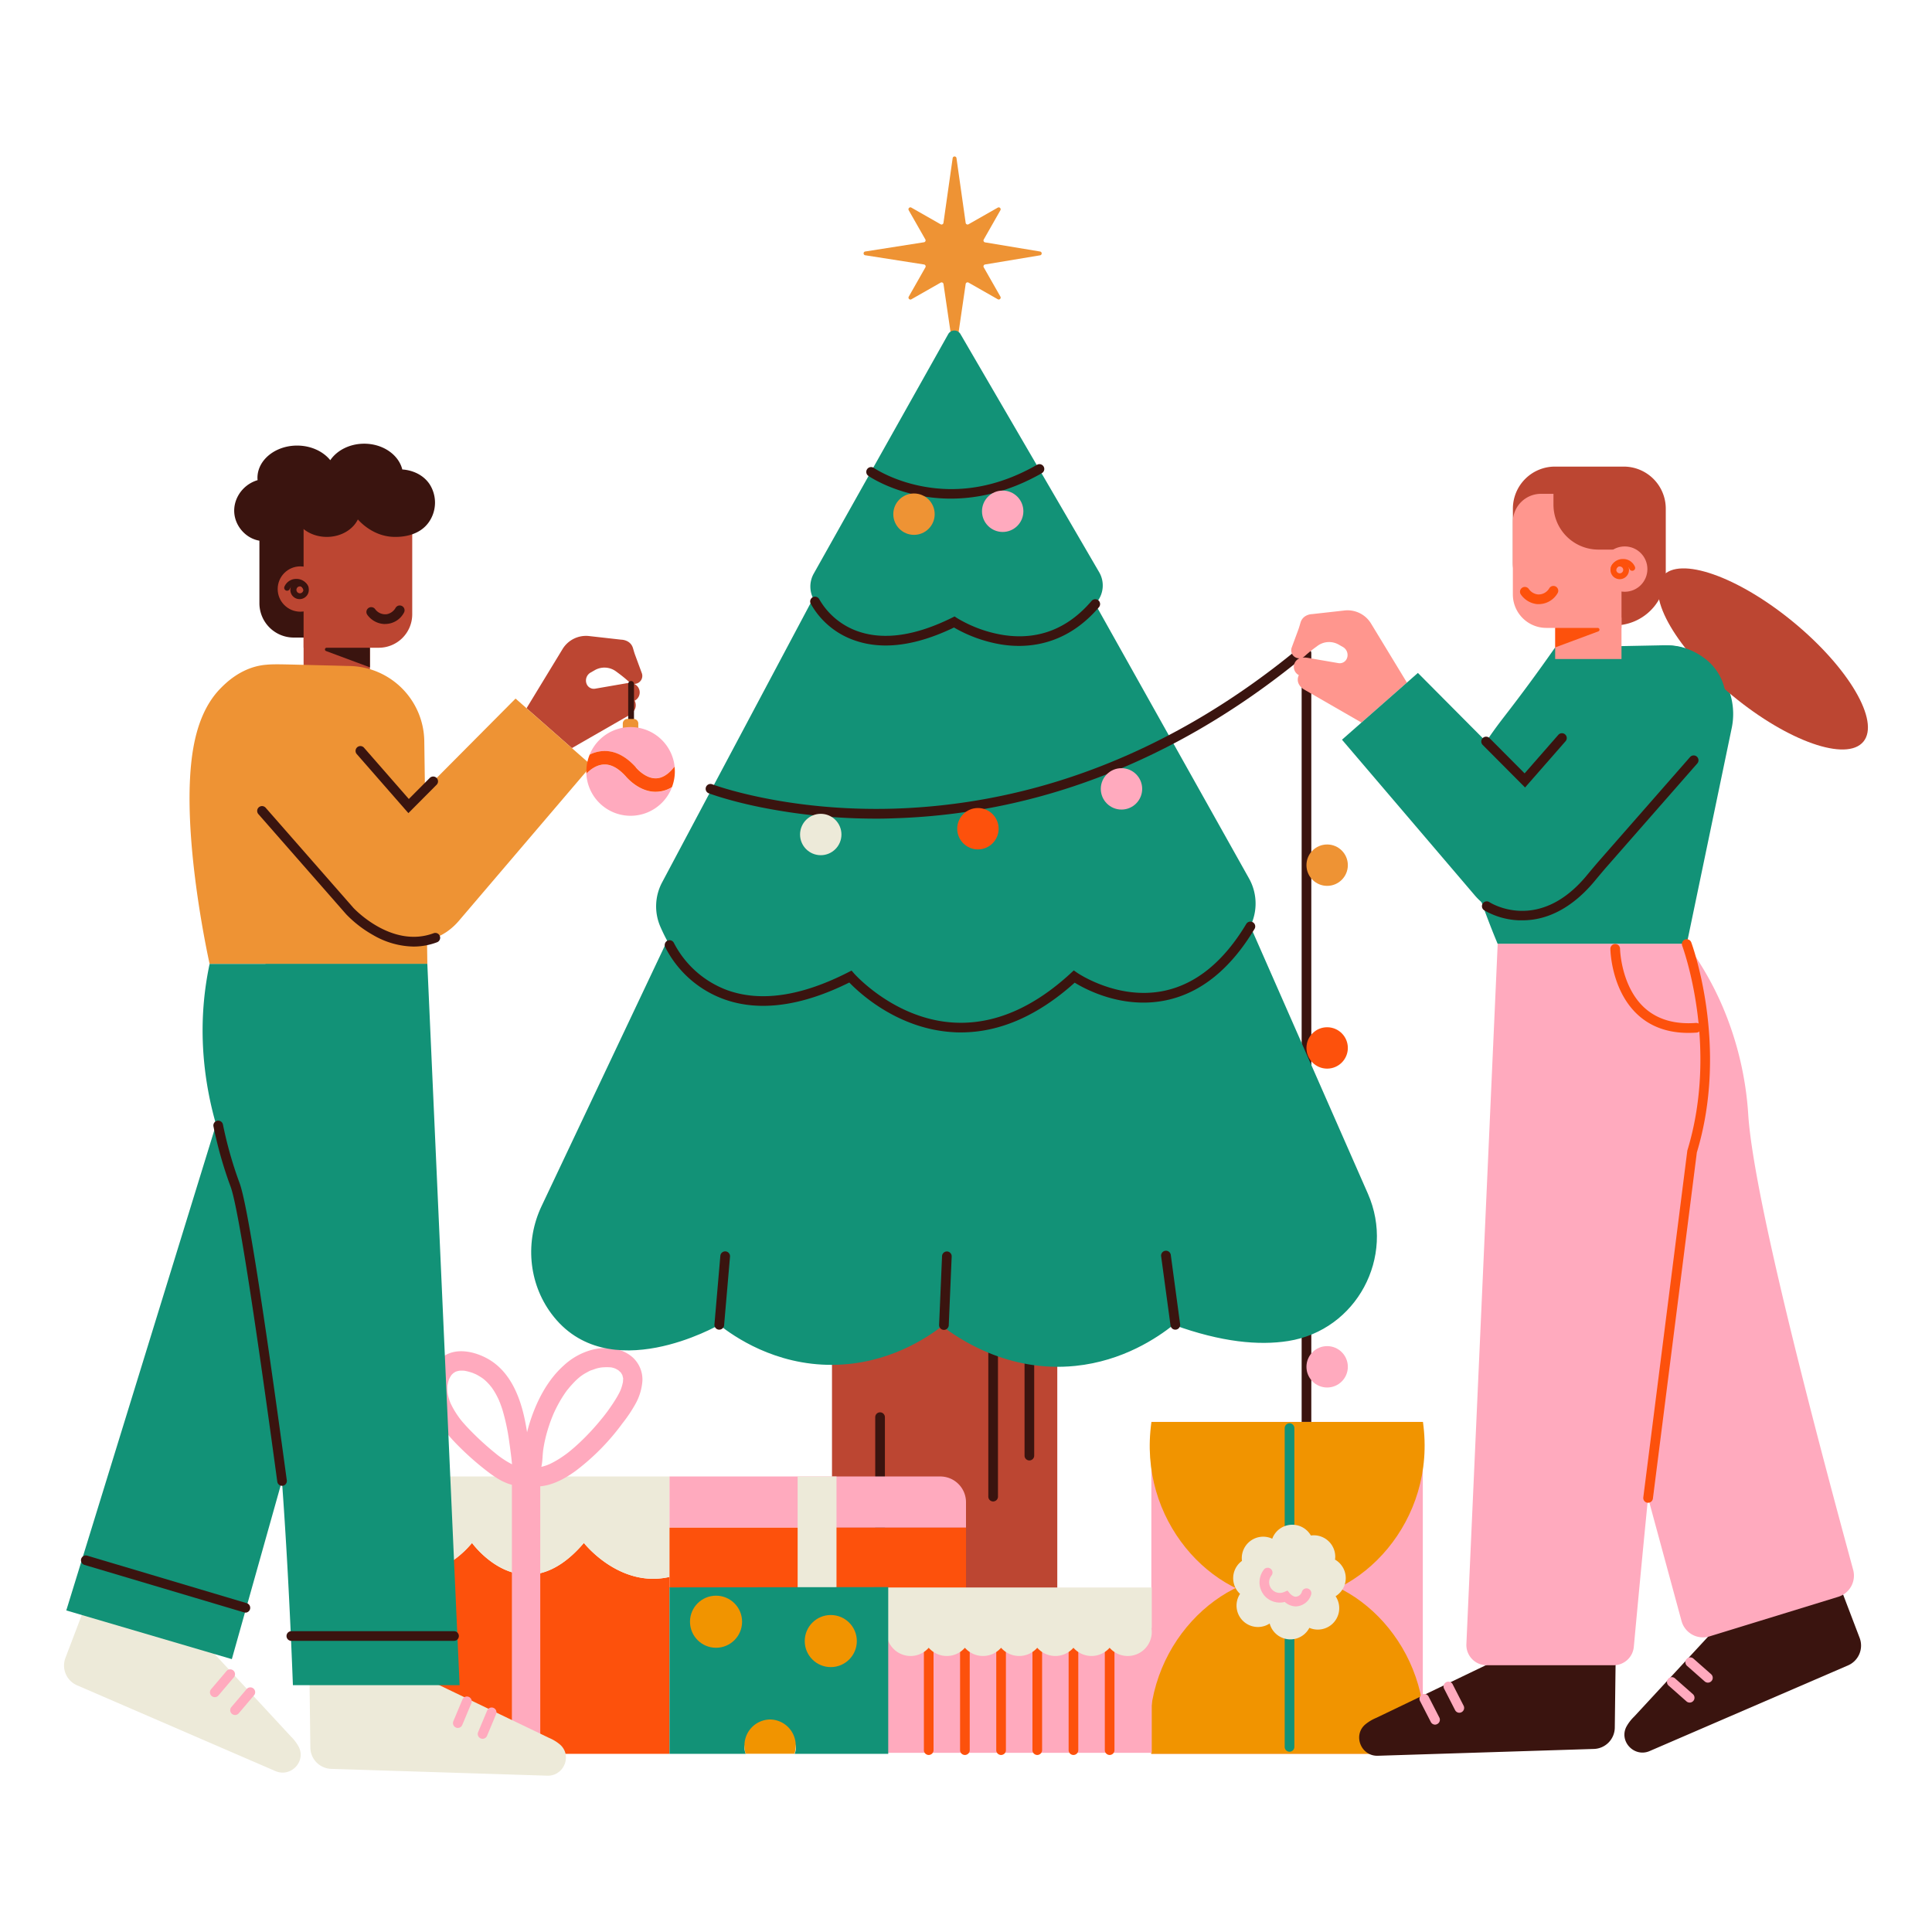 <svg id="Layer_2" data-name="Layer 2" xmlns="http://www.w3.org/2000/svg" viewBox="0 0 1000 1000"><defs><style>.cls-1{fill:#ee9334;}.cls-2{fill:#fd510c;}.cls-3{fill:#edead9;}.cls-4{fill:#ffaabe;}.cls-5{fill:#bc4632;}.cls-6{fill:#3a140f;}.cls-7{fill:#f19400;}.cls-8{fill:#129277;}.cls-9{fill:#ff968e;}.cls-10{fill:none;}</style></defs><path class="cls-1" d="M538.42,132.14l-28.56,4.75a1,1,0,0,0-.69,1.46l8.67,15.23a1,1,0,0,1-1.34,1.34l-15.21-8.66a1,1,0,0,0-1.46.72l-4.76,32.48a1,1,0,0,1-1.95,0L488.35,147a1,1,0,0,0-1.46-.72l-15.21,8.66a1,1,0,0,1-1.34-1.34L479,138.36a1,1,0,0,0-.7-1.46L448,132.15a1,1,0,0,1,0-2l30.27-4.76A1,1,0,0,0,479,124l-8.67-15.22a1,1,0,0,1,1.34-1.35l15.2,8.66a1,1,0,0,0,1.46-.72l4.78-33.61a1,1,0,0,1,1.95,0l4.77,33.61a1,1,0,0,0,1.46.72l15.2-8.65a1,1,0,0,1,1.34,1.34L509.17,124a1,1,0,0,0,.69,1.45l28.56,4.75A1,1,0,0,1,538.42,132.14Z"/><path class="cls-2" d="M302.22,798.62c-31.51,37-57.89,0-57.89,0-20.41,24.25-47,16.3-60.94,9.5v81.42a18.25,18.25,0,0,0,18.25,18.24H346.53V816.21C320.61,822.17,302.22,798.62,302.22,798.62Z"/><path class="cls-3" d="M201.64,764.22a18.25,18.25,0,0,0-18.25,18.25v25.65c13.92,6.8,40.53,14.75,60.94-9.5,0,0,26.38,37,57.89,0,0,0,18.39,23.55,44.31,17.59v-52Z"/><rect class="cls-4" x="264.96" y="764.22" width="14.68" height="143.56"/><path class="cls-4" d="M274.61,759.22l-.32-.17c-.56-.25.89.72.7.55-.56-.5.46.64.49.68a1.76,1.76,0,0,1-.21-.38c0,.1.49,1.45.32.73,0-.17-.09-.34-.13-.51-.12-.47-.19-1-.27-1.43-.12-.78,0-.14,0,.34,0-.34-.08-.68-.13-1-.1-.83-.2-1.66-.31-2.49-.2-1.61-.41-3.22-.62-4.83-.78-5.9-1.55-11.82-2.87-17.63-2.63-11.57-7.84-23.56-18.62-29.68-6.67-3.8-16.31-6.07-23.1-1.33-7.79,5.44-9.41,15.76-6.84,24.43,2.36,8,7.71,14.84,13.41,20.72a151.21,151.21,0,0,0,14.56,13.14c4.4,3.47,9.41,7.15,15,8.33a12.45,12.45,0,0,0,9.21-1.12c3.84-2.38,5.27-6.65,5.75-10.92.18-1.6.22-3.22.38-4.82.05-.54.13-1.08.18-1.62s-.11.79-.09.69,0-.34.07-.51.09-.6.14-.91a73.37,73.37,0,0,1,1.66-7.59,80.39,80.39,0,0,1,2.56-7.73c.25-.66.56-1.31.79-2,0,0-.44,1-.2.49l.18-.41c.16-.38.33-.75.5-1.12.59-1.29,1.22-2.57,1.89-3.82a62.42,62.42,0,0,1,4.36-7.07c.21-.28.41-.57.62-.84L294,719c.38-.51-.65.8-.24.31s.87-1.07,1.31-1.59c.89-1,1.81-2,2.79-3,.44-.42.9-.84,1.36-1.25l.76-.64c.17-.14,1.16-.94.48-.4s.12-.08.28-.19l.8-.56c.53-.36,1.08-.71,1.63-1s1.12-.63,1.69-.92l.74-.36.5-.22c.61-.29-.3.14-.44.18,1.23-.32,2.39-.88,3.64-1.18.59-.14,1.17-.25,1.76-.35,1.09-.2-1,.08-.08,0l1.12-.1a25.64,25.64,0,0,1,3.92,0c1.27.11-.68-.17.24,0,.42.1.83.18,1.24.3s.68.24,1,.34c.66.2-.8-.41-.19-.08l.64.32c.38.2.74.41,1.09.64l.44.31c.47.31-.31-.21-.31-.24a11.23,11.23,0,0,0,.91.85l.36.39c.75.81-.33-.57,0,0,.19.36.43.71.63,1.07.41.74-.16-.69.09.25.13.47.24.94.35,1.41s0-.28,0-.3a2.73,2.73,0,0,1,0,1c0,.42-.05.84-.06,1.26,0,.75.18-.81,0-.07,0,.2-.07.42-.12.62a20.44,20.44,0,0,1-.82,2.9c-.1.27-.2.54-.31.81,0,.07-.31.73-.07.2s-.07.13-.1.19l-.36.77c-.17.35-.35.69-.53,1-.41.78-.85,1.54-1.31,2.29-1.08,1.79-2.25,3.52-3.46,5.23-.7,1-1.42,2-2.16,2.93l-.24.32c-.49.64.25-.32.28-.37l-.51.66c-.43.55-.87,1.1-1.32,1.64a125,125,0,0,1-11.27,12.19q-3,2.84-6.24,5.41c-.94.74.67-.5,0,0l-.81.61c-.54.39-1.08.78-1.63,1.16-1.06.73-2.15,1.44-3.26,2.09s-2.06,1.17-3.12,1.69l-.8.38-.35.16c-.71.33.49-.21.51-.21-.53.17-1.05.42-1.58.61a25.75,25.75,0,0,1-3.12.87l-.76.14c-.91.17.78-.07.46-.06-.53,0-1.06.1-1.59.11s-.9,0-1.35,0c-.24,0-.48-.06-.72-.07.35,0,1.34.22.53,0a13.28,13.28,0,0,1-1.38-.35l-.58-.19c-1.06-.36.84.38.26.11-2.38-1.08-5.5-.76-6.84,1.79-1.16,2.2-.75,5.69,1.79,6.85,9.86,4.5,20.37-.44,28.46-6.38a118.7,118.7,0,0,0,24.24-24.69A72.74,72.74,0,0,0,329,726.5a28.52,28.52,0,0,0,3.51-11.75,15.54,15.54,0,0,0-5-12.14c-5.61-5-13.4-5.7-20.49-4.11a34.44,34.44,0,0,0-15.11,8.18c-8.72,7.73-14.34,18.9-17.77,29.87A75.39,75.39,0,0,0,271,752.42c-.06.66-.1,1.32-.14,2s-.07,1.05-.11,1.57c0,.22,0,.44-.07.67.08-.73,0-.23-.06.2s-.27.86-.34,1.28c-.12.69.3-.46,0,0-.07.11-.12.24-.19.36s-.74,1.07-.16.36-.08.05-.23.21-.28.2-.34.3.92-.57.57-.46a2.67,2.67,0,0,0-.66.37c.29-.27,1.2-.39.4-.2l-.42.1c-.61.21.59-.08.68-.07-.49-.06-1.1,0-1.6,0-.81,0,1.17.26.37,0-.32-.08-.66-.13-1-.21-.56-.15-1.1-.33-1.64-.52l-.38-.15c-.75-.28.38.15.43.19-.31-.19-.69-.32-1-.48a36.43,36.43,0,0,1-3.4-1.9c-1.11-.7-2.19-1.44-3.25-2.22l-.74-.55c-.69-.52.86.68.21.16-.45-.36-.91-.72-1.35-1.09a147.15,147.15,0,0,1-15.25-14.18c-.61-.66-1.2-1.34-1.79-2-.31-.37-.62-.74-.92-1.12-.13-.16-.25-.33-.39-.49-.49-.59.69.94-.1-.13a52.65,52.65,0,0,1-3.08-4.6c-.48-.83-.94-1.67-1.36-2.52-.19-.38-.36-.77-.55-1.15-.34-.68.25.71,0,0-.09-.27-.21-.54-.31-.82a25.27,25.27,0,0,1-.82-2.73c-.12-.5-.23-1-.31-1.5,0-.22-.08-.43-.11-.65.16,1.06,0,0,0-.19a20.4,20.4,0,0,1,0-2.82c0-.28.05-.57.07-.86,0,.08-.16.83,0,.26s.22-1.14.38-1.7c.1-.37.22-.74.34-1.11.06-.16.38-.9.1-.28s0,0,.06-.09c.17-.34.34-.67.53-1s.28-.42.41-.64c.3-.5.06-.21-.12.11a5.42,5.42,0,0,1,.88-1l.4-.38c.55-.55-.14,0-.14.07s.82-.53.94-.6.49-.25.73-.38c-.38.2-.59.21-.07.06a13.15,13.15,0,0,1,1.37-.36,2.05,2.05,0,0,1,.6-.11s-.92.05-.32.06a13.21,13.21,0,0,1,3.08.07c-.86-.23-.12,0,.31.08s.94.21,1.41.33q1.2.33,2.37.75c.18.07.71.39.88.35-.07,0-1.12-.51-.33-.14l.42.2c.65.3,1.28.63,1.9,1s1.19.72,1.76,1.11c.24.17.47.35.72.51.53.36-.8-.65-.32-.24l.46.37a25.75,25.75,0,0,1,2.9,2.82c.42.47.78,1,1.21,1.45,0,0-.65-.88-.34-.43l.34.47c.2.27.39.55.58.83a35.12,35.12,0,0,1,2.09,3.55c.32.62.63,1.24.92,1.87.12.28.24.55.37.83s.14.73-.15-.37a5.42,5.42,0,0,0,.22.56c.53,1.33,1,2.67,1.44,4a106.89,106.89,0,0,1,3.58,16.73l.27,1.93c.05.34.1.68.14,1,.16,1.14-.11-.85,0,0,.17,1.32.35,2.64.52,4,.42,3.18.58,6.5,1.31,9.63a7.57,7.57,0,0,0,3.77,5.16c2.35,1.13,5.51.72,6.84-1.8C277.58,763.82,277.12,760.44,274.61,759.22Z"/><rect class="cls-5" x="430.64" y="675.31" width="116.61" height="196.93"/><path class="cls-6" d="M532.8,755.92a2.5,2.5,0,0,1-2.5-2.5V679a2.5,2.5,0,0,1,5,0v74.46A2.5,2.5,0,0,1,532.8,755.92Z"/><path class="cls-6" d="M455.52,872.4a2.5,2.5,0,0,1-2.5-2.5V733.52a2.5,2.5,0,0,1,5,0V869.9A2.5,2.5,0,0,1,455.52,872.4Z"/><path class="cls-6" d="M514.05,777.15a2.5,2.5,0,0,1-2.5-2.5V679a2.5,2.5,0,1,1,5,0v95.69A2.5,2.5,0,0,1,514.05,777.15Z"/><path class="cls-6" d="M676.23,738.46a2.5,2.5,0,0,1-2.5-2.5V338.1a2.5,2.5,0,0,1,5,0V736A2.5,2.5,0,0,1,676.23,738.46Z"/><circle class="cls-1" cx="686.93" cy="447.81" r="10.71"/><circle class="cls-2" cx="686.93" cy="542.41" r="10.71"/><circle class="cls-4" cx="686.93" cy="707.46" r="10.71"/><rect class="cls-4" x="595.94" y="735.96" width="140.5" height="171.82"/><path class="cls-7" d="M736.42,907.78c7.35-50.65-31.22-92-69.52-92.34-38.68-.36-78.3,41.11-71,92.34Z"/><path class="cls-7" d="M596,736c-7.35,50.65,31.22,92,69.51,92.35,38.69.36,78.31-41.11,71-92.35Z"/><path class="cls-8" d="M667.46,906.69a2.5,2.5,0,0,1-2.5-2.5v-165a2.5,2.5,0,0,1,5,0v165A2.5,2.5,0,0,1,667.46,906.69Z"/><path class="cls-3" d="M696.56,816.85a11.06,11.06,0,0,0-5.56-9.6,10.57,10.57,0,0,0,.12-1.49A11.09,11.09,0,0,0,680,794.67a10.45,10.45,0,0,0-1.49.11,11.07,11.07,0,0,0-20,1.66,10.92,10.92,0,0,0-4.68-1.05,11.1,11.1,0,0,0-11.09,11.09,11.35,11.35,0,0,0,.1,1.44,11.06,11.06,0,0,0-1,17.06,11.08,11.08,0,0,0,15.34,15.34,11.08,11.08,0,0,0,20.54,2.25,11,11,0,0,0,4.37.9,11.08,11.08,0,0,0,9.21-17.26A11.08,11.08,0,0,0,696.56,816.85Z"/><path class="cls-4" d="M670.61,831.47a8.86,8.86,0,0,1-5.62-2.3A10.57,10.57,0,0,1,654.55,826a10.68,10.68,0,0,1-.4-13.54,2.5,2.5,0,0,1,4,3A5.53,5.53,0,0,0,664.7,824l1.72-.73,1.18,1.45c.41.49,1.91,1.89,3.25,1.72a3.55,3.55,0,0,0,3-2.51,2.5,2.5,0,0,1,4.8,1.4,8.52,8.52,0,0,1-7.16,6.07A6.24,6.24,0,0,1,670.61,831.47Z"/><path class="cls-8" d="M641.21,465.88H355.29l-75,158.46c-8.56,18.09-6.83,39.59,5.12,55.64,29.09,39.06,86.82,5.75,86.82,5.75,7.54,5.93,28.74,20.92,58.72,20.72,28.69-.19,49.05-14.18,56.73-20.09,8,6.17,33.83,24.22,68.91,20.63,24.68-2.52,42.41-14.57,50.84-21.26,24.79,9,44.18,10.77,59.32,8.38,35.4-5.58,55.68-43.5,41.25-76.3Z"/><path class="cls-8" d="M563.84,307.2H422.21L342.74,456.65a26.42,26.42,0,0,0-1,22.87c29.22,67.4,98.44,26,98.44,26,60.68,59,115.84,0,115.84,0,48.29,27.23,77.12-3.52,89.79-23.68a26.6,26.6,0,0,0,.67-27.18Z"/><path class="cls-8" d="M490.8,172.94l-69.63,124a13.65,13.65,0,0,0,.31,13.83c23.68,38.44,72.44,11.2,72.44,11.2,1.76,1.1,29.89,18,56.76,4.08A51.44,51.44,0,0,0,568,311.29a13.62,13.62,0,0,0,.95-15.08L497.12,172.89A3.64,3.64,0,0,0,490.8,172.94Z"/><path class="cls-6" d="M492.12,258.09a84.65,84.65,0,0,1-16.53-1.63c-16-3.2-25.72-9.87-26.13-10.15a2.5,2.5,0,0,1,2.85-4.11h0c.09.06,9.45,6.44,24.48,9.4,20.1,4,40.26.27,59.94-11a2.5,2.5,0,1,1,2.48,4.34C521.59,255,505.34,258.09,492.12,258.09Z"/><path class="cls-6" d="M453.56,423.73a303,303,0,0,1-60.34-6c-16.57-3.4-26-7-26.37-7.12a2.5,2.5,0,1,1,1.79-4.67c.37.14,38.06,14.28,94.07,12.61a320.28,320.28,0,0,0,97.13-18.27c39.48-13.94,77.34-35.78,112.53-64.92a2.5,2.5,0,0,1,3.19,3.86c-35.7,29.55-74.12,51.69-114.21,65.82a324.8,324.8,0,0,1-98.73,18.51Q458,423.74,453.56,423.73Z"/><circle class="cls-1" cx="473.08" cy="266.13" r="10.71"/><circle class="cls-3" cx="424.82" cy="431.94" r="10.71"/><circle class="cls-2" cx="506.17" cy="428.94" r="10.71"/><circle class="cls-4" cx="580.48" cy="408.32" r="10.71"/><circle class="cls-4" cx="518.99" cy="264.63" r="10.71"/><path class="cls-6" d="M527.45,334.32a58.75,58.75,0,0,1-9.21-.74,72.34,72.34,0,0,1-24.46-8.78c-19.55,9.43-36.74,11.71-51.09,6.78a41.43,41.43,0,0,1-23.14-19.25,2.5,2.5,0,0,1,4.5-2.17,37.13,37.13,0,0,0,20.36,16.73c13.34,4.54,29.62,2.12,48.4-7.18l1.29-.64,1.2.8a67.18,67.18,0,0,0,23.89,8.79c18,2.82,33.43-3.12,45.81-17.62a2.5,2.5,0,1,1,3.81,3.25C555.34,330.06,540,334.31,527.45,334.32Z"/><path class="cls-6" d="M497.4,534.37c-1.3,0-2.59,0-3.89-.11-28.72-1.6-48.68-20.28-53.91-25.71-24.7,12.26-46.44,15.2-64.63,8.73a55.21,55.21,0,0,1-30.73-27.2,2.5,2.5,0,0,1,4.58-2,51,51,0,0,0,27.91,24.54c17.24,6.09,38.2,2.94,62.29-9.36l1.75-.89,1.28,1.48c.2.23,21,23.75,51.79,25.44,20.46,1.12,40.82-7.5,60.47-25.64l1.48-1.37,1.65,1.16c.21.14,21.14,14.53,45.29,9.37,16.44-3.51,30.68-15.14,42.33-34.58a2.5,2.5,0,1,1,4.29,2.57c-12.41,20.7-27.76,33.12-45.63,36.91-22.46,4.78-41.74-5.56-47.46-9.08C537.23,525.72,517.45,534.37,497.4,534.37Z"/><path class="cls-4" d="M500,777.54a13.33,13.33,0,0,0-13.32-13.32H346.53v26.5H500Z"/><rect class="cls-2" x="346.53" y="790.72" width="153.49" height="31.15"/><rect class="cls-3" x="412.86" y="764.22" width="20.11" height="57.65"/><path class="cls-6" d="M152,330h25.9a32.5,32.5,0,0,0,32.5-32.51V262.86a15,15,0,0,0-15-15H149.27a15,15,0,0,0-15,15v49.37A17.79,17.79,0,0,0,152,330Z"/><path class="cls-3" d="M106.26,850.9l44.29,47.88a22.34,22.34,0,0,1,3.9,5.06c4.28,7.66-3.83,16.35-11.89,12.87L39.88,872.31a11.15,11.15,0,0,1-6-14.22L46.1,826Z"/><path class="cls-8" d="M34.31,833.56,120,858.76,221.19,498.94H137.46Q85.89,666.25,34.31,833.56Z"/><path class="cls-6" d="M127,834.66a2.44,2.44,0,0,1-.71-.1L43.75,810a2.5,2.5,0,1,1,1.43-4.79l82.56,24.6a2.5,2.5,0,0,1-.71,4.89Z"/><path class="cls-5" d="M157.14,335.27h38.91A17.31,17.31,0,0,0,213.37,318V266.1H157.14Z"/><circle class="cls-5" cx="155.46" cy="304.88" r="11.73"/><path class="cls-6" d="M155.06,310.11a5.12,5.12,0,0,1-.87-.08,4.78,4.78,0,1,1,.87.08Zm0-6.59a1.79,1.79,0,1,0,.33,0A1.84,1.84,0,0,0,155.05,303.52Z"/><path class="cls-6" d="M148.61,305.76a1.56,1.56,0,0,1-.59-.12,1.51,1.51,0,0,1-.79-2,6.58,6.58,0,0,1,6.12-4h.06a6.62,6.62,0,0,1,6.14,3.93,1.5,1.5,0,0,1-2.75,1.22,3.76,3.76,0,0,0-6.81,0A1.51,1.51,0,0,1,148.61,305.76Z"/><path class="cls-6" d="M199.34,323a11.44,11.44,0,0,1-9.19-4.74,2.5,2.5,0,0,1,4-3,6.44,6.44,0,0,0,6.17,2.63,6.68,6.68,0,0,0,4.42-3.25,2.5,2.5,0,0,1,4.39,2.39,11,11,0,0,1-9.82,5.94Z"/><rect class="cls-5" x="157.14" y="330.02" width="34.33" height="21.4"/><path class="cls-6" d="M191.47,335.27H169.09a.88.88,0,0,0-.31,1.71l22.69,8.44Z"/><path class="cls-1" d="M108.49,498.93h112.7q-.78-57.65-1.58-115.29a39.46,39.46,0,0,0-39.13-38.93c-1.19,0-4.12-.12-9-.23-22.8-.52-28.53-.86-33.38-.44-1.24.11-1.86.18-2.53.29-11.36,1.77-18.87,9.38-21.37,11.91-8.67,8.79-12.37,20.85-14.14,30.9C93.18,426.54,106.54,489.93,108.49,498.93Z"/><path class="cls-3" d="M225.3,871.24l58.8,28.25a22.45,22.45,0,0,1,5.49,3.26c6.8,5.55,2.45,16.62-6.33,16.34l-111.82-3.53a11.14,11.14,0,0,1-10.8-11l-.43-34.31Z"/><path class="cls-5" d="M272.54,366.58,291.15,336A14.21,14.21,0,0,1,305,329.23l16.62,1.87s4.68,0,6,4.34c.36,1.2.68,2.41,1.12,3.58l3.46,9.39a4.13,4.13,0,0,1-6.61,4.53h0a69.17,69.17,0,0,0-5.89-4.79l-1-.74a10.08,10.08,0,0,0-10.81-.55l-2.19,1.25a4.75,4.75,0,0,0-2.09,5.82h0a4,4,0,0,0,4.43,2.53l15.91-2.75a10.58,10.58,0,0,1,2.94-.09,4.81,4.81,0,0,1,1.61,9.05h0s2.35,4-2.48,7.31L296,387.22Z"/><path class="cls-8" d="M151.61,872.24h86.28l-16.7-373.3H108.49a164.66,164.66,0,0,0-3.33,24.54c-2.55,42.59,12.26,75.23,15.44,82.81C132.44,634.58,145.13,703.05,151.61,872.24Z"/><path class="cls-6" d="M208.23,243c-1.88-7.61-10-13.34-19.72-13.34-7.54,0-14.11,3.45-17.56,8.54-3.66-4.55-10-7.57-17.17-7.57-11.33,0-20.52,7.48-20.52,16.72a11.5,11.5,0,0,0,.08,1.17C125,251,119.9,259.33,121.52,267.31,123,274.62,129.9,280.74,138,280A15.59,15.59,0,0,0,151.85,264c.37,7.73,8,13.9,17.31,13.9,7.28,0,13.5-3.74,16.07-9.05,1.18,1.33,8.3,9.16,19.44,9.05,2.51,0,12.66-.12,17.8-8.39a17.64,17.64,0,0,0-.15-18.95C217.5,243.46,209.12,243.06,208.23,243Z"/><path class="cls-6" d="M235,849.3H150.8a2.5,2.5,0,1,1,0-5H235a2.5,2.5,0,0,1,0,5Z"/><path class="cls-6" d="M146,769.06a2.51,2.51,0,0,1-2.48-2.16C131.1,675.43,123,624,119.34,614.16l-.08-.21c-2.16-5.81-4.22-12.32-5.94-18.82-1.06-4-2-8.06-2.83-12.09a2.5,2.5,0,0,1,4.9-1c.8,3.93,1.73,7.9,2.76,11.8,1.69,6.35,3.69,12.69,5.8,18.35l.08.23c3.81,10.37,11.8,60.67,24.42,153.8a2.49,2.49,0,0,1-2.14,2.81A2,2,0,0,1,146,769.06Z"/><path class="cls-4" d="M237,894.38a2.33,2.33,0,0,1-1-.2,2.5,2.5,0,0,1-1.35-3.27l4.71-11.26a2.5,2.5,0,0,1,4.62,1.93l-4.71,11.26A2.5,2.5,0,0,1,237,894.38Z"/><path class="cls-4" d="M249.82,900a2.33,2.33,0,0,1-1-.2,2.48,2.48,0,0,1-1.34-3.27l4.71-11.26a2.5,2.5,0,0,1,4.61,1.93l-4.71,11.26A2.5,2.5,0,0,1,249.82,900Z"/><path class="cls-4" d="M111.18,878.44a2.5,2.5,0,0,1-1.91-4.12l7.9-9.3a2.5,2.5,0,1,1,3.81,3.23l-7.9,9.31A2.49,2.49,0,0,1,111.18,878.44Z"/><path class="cls-4" d="M121.67,887.68a2.49,2.49,0,0,1-1.9-4.12l7.9-9.3a2.5,2.5,0,1,1,3.81,3.24l-7.9,9.3A2.51,2.51,0,0,1,121.67,887.68Z"/><path class="cls-1" d="M211.5,417.21,159,357.2a28.53,28.53,0,0,0-29.78-8.68,35.06,35.06,0,0,0-9.65,4.68c-.43.29-.85.59-1.25.9-13.19,9.93-14.73,29.2-3.85,41.61l56.68,64.67c11.33,7.06,25.45,6.67,35-.69C218.19,450.46,221.27,431.63,211.5,417.21Z"/><path class="cls-1" d="M266.85,361.58,226,402.68h0l-54.77,57.7L181,471.56a49,49,0,0,0,5.76,5.67,45.79,45.79,0,0,0,17.14,8.87c8.07,2.15,18.07,2.46,27.36-3.82a32.86,32.86,0,0,0,6.4-5.84l68.49-80.3Z"/><path class="cls-6" d="M214.05,489.94a42.92,42.92,0,0,1-21-6,60.3,60.3,0,0,1-13.88-10.73l-45.43-51.83a2.5,2.5,0,0,1,3.76-3.3l45.4,51.8c.16.18,19.73,21.27,41.55,13.15a2.5,2.5,0,1,1,1.75,4.69A34.45,34.45,0,0,1,214.05,489.94Z"/><path class="cls-6" d="M211.38,420.87l-26.66-30.49a2.5,2.5,0,1,1,3.76-3.29l23.13,26.46,10.81-10.86a2.5,2.5,0,1,1,3.54,3.53Z"/><path class="cls-6" d="M326.65,373.62a1.5,1.5,0,0,1-1.5-1.5V354a1.5,1.5,0,0,1,3,0v18.14A1.5,1.5,0,0,1,326.65,373.62Z"/><path class="cls-1" d="M330.36,380.1h-8v-5.58a2.4,2.4,0,0,1,2.39-2.4H328a2.4,2.4,0,0,1,2.39,2.4Z"/><path class="cls-4" d="M329,397l.15.18c0,.05,4.64,5.65,10.27,5.65h0c3.22,0,6.39-1.9,9.43-5.67a3.63,3.63,0,0,1,.34-.34,22.91,22.91,0,0,0-44-6.22,17.62,17.62,0,0,1,6.93-1.87C318,388.45,323.67,391.23,329,397Z"/><path class="cls-4" d="M339.32,409.86c-8.54,0-14.74-7.15-15.59-8.18-3.78-4.11-7.54-6.14-11.23-5.94-4.18.2-7.5,3.15-9,4.73a22.91,22.91,0,0,0,44.3,7,16.09,16.09,0,0,1-8.42,2.43Z"/><path class="cls-2" d="M349.15,396.85a3.63,3.63,0,0,0-.34.34c-3,3.77-6.21,5.67-9.43,5.67h0c-5.63,0-10.23-5.6-10.27-5.65L329,397c-5.29-5.8-11-8.58-16.86-8.27a17.62,17.62,0,0,0-6.93,1.87,22.71,22.71,0,0,0-1.7,8.67q0,.58,0,1.17c1.5-1.58,4.82-4.53,9-4.73,3.69-.2,7.45,1.83,11.23,5.94.85,1,7,8.15,15.59,8.18h.06a16.09,16.09,0,0,0,8.42-2.43,22.87,22.87,0,0,0,1.49-8.13A21.94,21.94,0,0,0,349.15,396.85Z"/><path class="cls-6" d="M890.17,840.58l-44.29,47.89a22.33,22.33,0,0,0-3.91,5c-4.28,7.66,3.84,16.36,11.89,12.87L956.55,862a11.17,11.17,0,0,0,6-14.22l-12.22-32.06Z"/><path class="cls-8" d="M873.05,488.63H775.23c-1.58-3.76-4-9.74-6.75-17.17-12-32.85-18.06-49.28-12.91-64.14,2.35-6.79,6.49-13,14.87-25.25,4-5.86,6.82-9.41,10.94-14.77,5.67-7.38,13.8-18.22,23.57-32.2L860.84,334a35.56,35.56,0,0,1,35.5,42.81Q884.7,432.74,873.05,488.63Z"/><path class="cls-5" d="M835.58,323.71h-20a32.52,32.52,0,0,1-32.51-32.51V263.28a21.77,21.77,0,0,1,21.77-21.77h35.59a21.77,21.77,0,0,1,21.77,21.77v33.83A26.6,26.6,0,0,1,835.58,323.71Z"/><path class="cls-9" d="M797.63,255.6h41.66a0,0,0,0,1,0,0V325a0,0,0,0,1,0,0H800.37a17.32,17.32,0,0,1-17.32-17.32V270.18A14.58,14.58,0,0,1,797.63,255.6Z"/><path class="cls-5" d="M841.27,284.47H827.33a23.26,23.26,0,0,1-23.26-23.26V249.26h37.2Z"/><ellipse class="cls-5" cx="912.54" cy="341.1" rx="24.72" ry="67.33" transform="translate(69.13 828.68) rotate(-50.53)"/><path class="cls-2" d="M796.47,312.7l-.78,0a11.72,11.72,0,0,1-8.5-5,2.5,2.5,0,0,1,4.13-2.82,6.65,6.65,0,0,0,4.72,2.8,6.41,6.41,0,0,0,5.88-3.22,2.5,2.5,0,0,1,4.3,2.55A11.36,11.36,0,0,1,796.47,312.7Z"/><rect class="cls-9" x="804.95" y="319.71" width="34.33" height="21.4"/><path class="cls-2" d="M805,325h21.93a.93.93,0,0,1,.33,1.81L805,335.1Z"/><path class="cls-4" d="M951.48,826.51,884.8,847a11.49,11.49,0,0,1-14.45-8q-47.57-175.2-95.12-350.41h97.82a164.9,164.9,0,0,1,18.18,31.52,169.94,169.94,0,0,1,13.71,57.62c1.8,24.67,13.18,84.1,54.24,234.75A11.48,11.48,0,0,1,951.48,826.51Z"/><path class="cls-6" d="M771.12,860.93l-58.79,28.24a22.41,22.41,0,0,0-5.5,3.26c-6.79,5.55-2.44,16.62,6.33,16.35L825,905.25a11.17,11.17,0,0,0,10.81-11l.43-34.31Z"/><path class="cls-4" d="M835.25,861.92H769.5A10.48,10.48,0,0,1,759,851l16.2-362.34h97.82a193.17,193.17,0,0,1,5.35,21.76c7.7,41.57-.27,75-2.57,85.58-8.38,38.6-18.29,128.23-30.14,256.42A10.49,10.49,0,0,1,835.25,861.92Z"/><path class="cls-2" d="M873.86,534.62c-10.55,0-19.31-3.13-26.08-9.32C834,512.68,833.54,492,833.53,491.13a2.5,2.5,0,0,1,5-.07h0c0,.2.45,19.43,12.65,30.57,6.61,6,15.56,8.67,26.59,7.84a2.5,2.5,0,0,1,.38,5C876.69,534.57,875.26,534.62,873.86,534.62Z"/><circle class="cls-9" cx="840.96" cy="294.56" r="11.73"/><path class="cls-2" d="M838.37,299.79a4.79,4.79,0,1,1,4.72-5.66h0a4.81,4.81,0,0,1-3.86,5.58A5.1,5.1,0,0,1,838.37,299.79Zm0-6.59a1.73,1.73,0,0,0-.32,0,1.79,1.79,0,1,0,2.09,1.44A1.81,1.81,0,0,0,838.37,293.2Z"/><path class="cls-2" d="M844.81,295.44a1.5,1.5,0,0,1-1.38-.91,3.64,3.64,0,0,0-3.39-2.2h0a3.64,3.64,0,0,0-3.39,2.14,1.5,1.5,0,0,1-2.74-1.21,6.58,6.58,0,0,1,6.13-3.93h.06a6.58,6.58,0,0,1,6.12,4,1.49,1.49,0,0,1-.79,2A1.52,1.52,0,0,1,844.81,295.44Z"/><path class="cls-2" d="M853.06,777.83l-.32,0a2.51,2.51,0,0,1-2.17-2.8l22.8-179.57.07-.2c16.41-54-2.53-105.22-2.73-105.73a2.5,2.5,0,0,1,4.68-1.77c.2.53,19.71,53.2,2.89,108.75L855.54,775.64A2.52,2.52,0,0,1,853.06,777.83Z"/><path class="cls-9" d="M728.22,353.31l-18.61-30.63A14.21,14.21,0,0,0,695.79,316l-16.63,1.86s-4.68,0-6,4.35c-.36,1.19-.68,2.41-1.11,3.58l-3.47,9.39a4.14,4.14,0,0,0,6.62,4.53v0a67.18,67.18,0,0,1,5.89-4.78l1-.74a10.06,10.06,0,0,1,10.81-.55l2.2,1.25a4.76,4.76,0,0,1,2.09,5.82h0a4,4,0,0,1-4.44,2.52l-15.91-2.74a10.58,10.58,0,0,0-2.94-.09,4.81,4.81,0,0,0-1.61,9.05h0s-2.34,4,2.48,7.31l29.93,17.24Z"/><path class="cls-4" d="M742.82,892.67a2.5,2.5,0,0,1-2.23-1.37L735,880.44a2.5,2.5,0,1,1,4.45-2.28L745,889a2.49,2.49,0,0,1-1.09,3.36A2.42,2.42,0,0,1,742.82,892.67Z"/><path class="cls-4" d="M755.38,886.52a2.49,2.49,0,0,1-2.23-1.36l-5.56-10.86A2.5,2.5,0,1,1,752,872l5.56,10.86a2.5,2.5,0,0,1-1.08,3.37A2.61,2.61,0,0,1,755.38,886.52Z"/><path class="cls-4" d="M874.56,881.25a2.47,2.47,0,0,1-1.65-.63l-9.15-8.08a2.5,2.5,0,1,1,3.31-3.74l9.15,8.07a2.5,2.5,0,0,1-1.66,4.38Z"/><path class="cls-4" d="M884,870.93a2.51,2.51,0,0,1-1.65-.63l-9.15-8.07a2.5,2.5,0,0,1,3.31-3.75l9.15,8.07a2.5,2.5,0,0,1-1.66,4.38Z"/><polygon class="cls-10" points="789.38 403.8 783.29 397.94 789.26 403.94 789.38 403.8"/><polygon class="cls-8" points="783.29 397.94 769.38 383.96 769.47 384.65 783.29 397.94"/><path class="cls-8" d="M882.41,340.83c-.41-.31-.83-.61-1.25-.91a35.29,35.29,0,0,0-9.65-4.67,28.52,28.52,0,0,0-29.78,8.68L789.38,403.8a30.19,30.19,0,0,0,42.41,40.78c9.52-5.47,31.3-35.71,54.47-62.15C897.13,370,895.59,350.75,882.41,340.83Z"/><path class="cls-8" d="M789.26,403.94l-6-6-13.82-13.29-.09-.69L733.9,348.31l-39.29,34.56,68.5,80.29A32.26,32.26,0,0,0,769.5,469c9.3,6.28,19.3,6,27.37,3.82A46,46,0,0,0,814,464a48.2,48.2,0,0,0,5.76-5.67l12-13.71L789.38,403.8Z"/><path class="cls-6" d="M788,476.36c-.58,0-1.17,0-1.76,0a38.73,38.73,0,0,1-18.05-5.22,2.5,2.5,0,0,1,2.72-4.2c1,.68,25.56,15.82,50.09-13.45l1.39-1.68c1.88-2.24,3.82-4.57,5.8-6.82l46.63-53.2a2.5,2.5,0,0,1,3.76,3.29l-46.63,53.2c-1.94,2.21-3.86,4.51-5.72,6.74l-1.4,1.68C817.17,465.74,804.69,476.36,788,476.36Z"/><path class="cls-6" d="M789.37,407.6l-21.9-22a2.5,2.5,0,1,1,3.54-3.53l18.13,18.22,17.5-20a2.5,2.5,0,0,1,3.76,3.29Z"/><path class="cls-6" d="M372.28,688.23h-.22a2.5,2.5,0,0,1-2.27-2.71L372.85,650a2.5,2.5,0,0,1,5,.43l-3.06,35.56A2.5,2.5,0,0,1,372.28,688.23Z"/><path class="cls-6" d="M608.33,688.23a2.5,2.5,0,0,1-2.47-2.17L601,650.23a2.5,2.5,0,0,1,5-.67l4.83,35.83a2.5,2.5,0,0,1-2.14,2.82Z"/><path class="cls-6" d="M488.58,688.35h-.11a2.49,2.49,0,0,1-2.39-2.6l1.52-35.61a2.53,2.53,0,0,1,2.6-2.39,2.5,2.5,0,0,1,2.39,2.61L491.07,686A2.5,2.5,0,0,1,488.58,688.35Z"/><polygon class="cls-4" points="574.35 842.69 555.64 842.69 536.93 842.69 518.22 842.69 499.51 842.69 480.8 842.69 458.89 842.69 458.89 907.26 480.8 907.26 499.51 907.26 518.22 907.26 536.93 907.26 555.64 907.26 574.35 907.26 596.15 907.26 596.15 842.69 574.35 842.69"/><path class="cls-2" d="M480.7,908.37a2.5,2.5,0,0,1-2.5-2.5v-53a2.5,2.5,0,0,1,5,0v53A2.5,2.5,0,0,1,480.7,908.37Z"/><path class="cls-2" d="M499.43,908.37a2.5,2.5,0,0,1-2.5-2.5v-53a2.5,2.5,0,0,1,5,0v53A2.5,2.5,0,0,1,499.43,908.37Z"/><path class="cls-2" d="M518.16,908.37a2.5,2.5,0,0,1-2.5-2.5v-53a2.5,2.5,0,0,1,5,0v53A2.5,2.5,0,0,1,518.16,908.37Z"/><path class="cls-2" d="M536.89,908.37a2.5,2.5,0,0,1-2.5-2.5v-53a2.5,2.5,0,0,1,5,0v53A2.5,2.5,0,0,1,536.89,908.37Z"/><path class="cls-2" d="M555.62,908.37a2.5,2.5,0,0,1-2.5-2.5v-53a2.5,2.5,0,0,1,5,0v53A2.5,2.5,0,0,1,555.62,908.37Z"/><path class="cls-2" d="M574.35,908.37a2.5,2.5,0,0,1-2.5-2.5v-53a2.5,2.5,0,0,1,5,0v53A2.5,2.5,0,0,1,574.35,908.37Z"/><path class="cls-3" d="M596.15,821.69H458.89v21h.16a13.16,13.16,0,0,0-.16,2,12.44,12.44,0,0,0,21.81,8.19,12.44,12.44,0,0,0,18.73,0,12.44,12.44,0,0,0,18.73,0,12.43,12.43,0,0,0,18.72,0,12.44,12.44,0,0,0,18.73,0,12.44,12.44,0,0,0,18.73,0,12.44,12.44,0,0,0,21.81-8.19,13.16,13.16,0,0,0-.16-2h.16Z"/><path class="cls-8" d="M346.53,821.62v86.16H386a7,7,0,0,1-.63-2.88c0-5.25,5.94-9.5,13.27-9.5s13.28,4.25,13.28,9.5a7,7,0,0,1-.63,2.88h48.46V821.47Z"/><path class="cls-7" d="M398.59,890a13.44,13.44,0,0,0-13.26,13.61,14.09,14.09,0,0,0,.62,4.13h25.29a14.09,14.09,0,0,0,.62-4.13A13.44,13.44,0,0,0,398.59,890Z"/><circle class="cls-7" cx="370.62" cy="839.4" r="13.48"/><circle class="cls-7" cx="430.01" cy="849.41" r="13.48"/></svg>